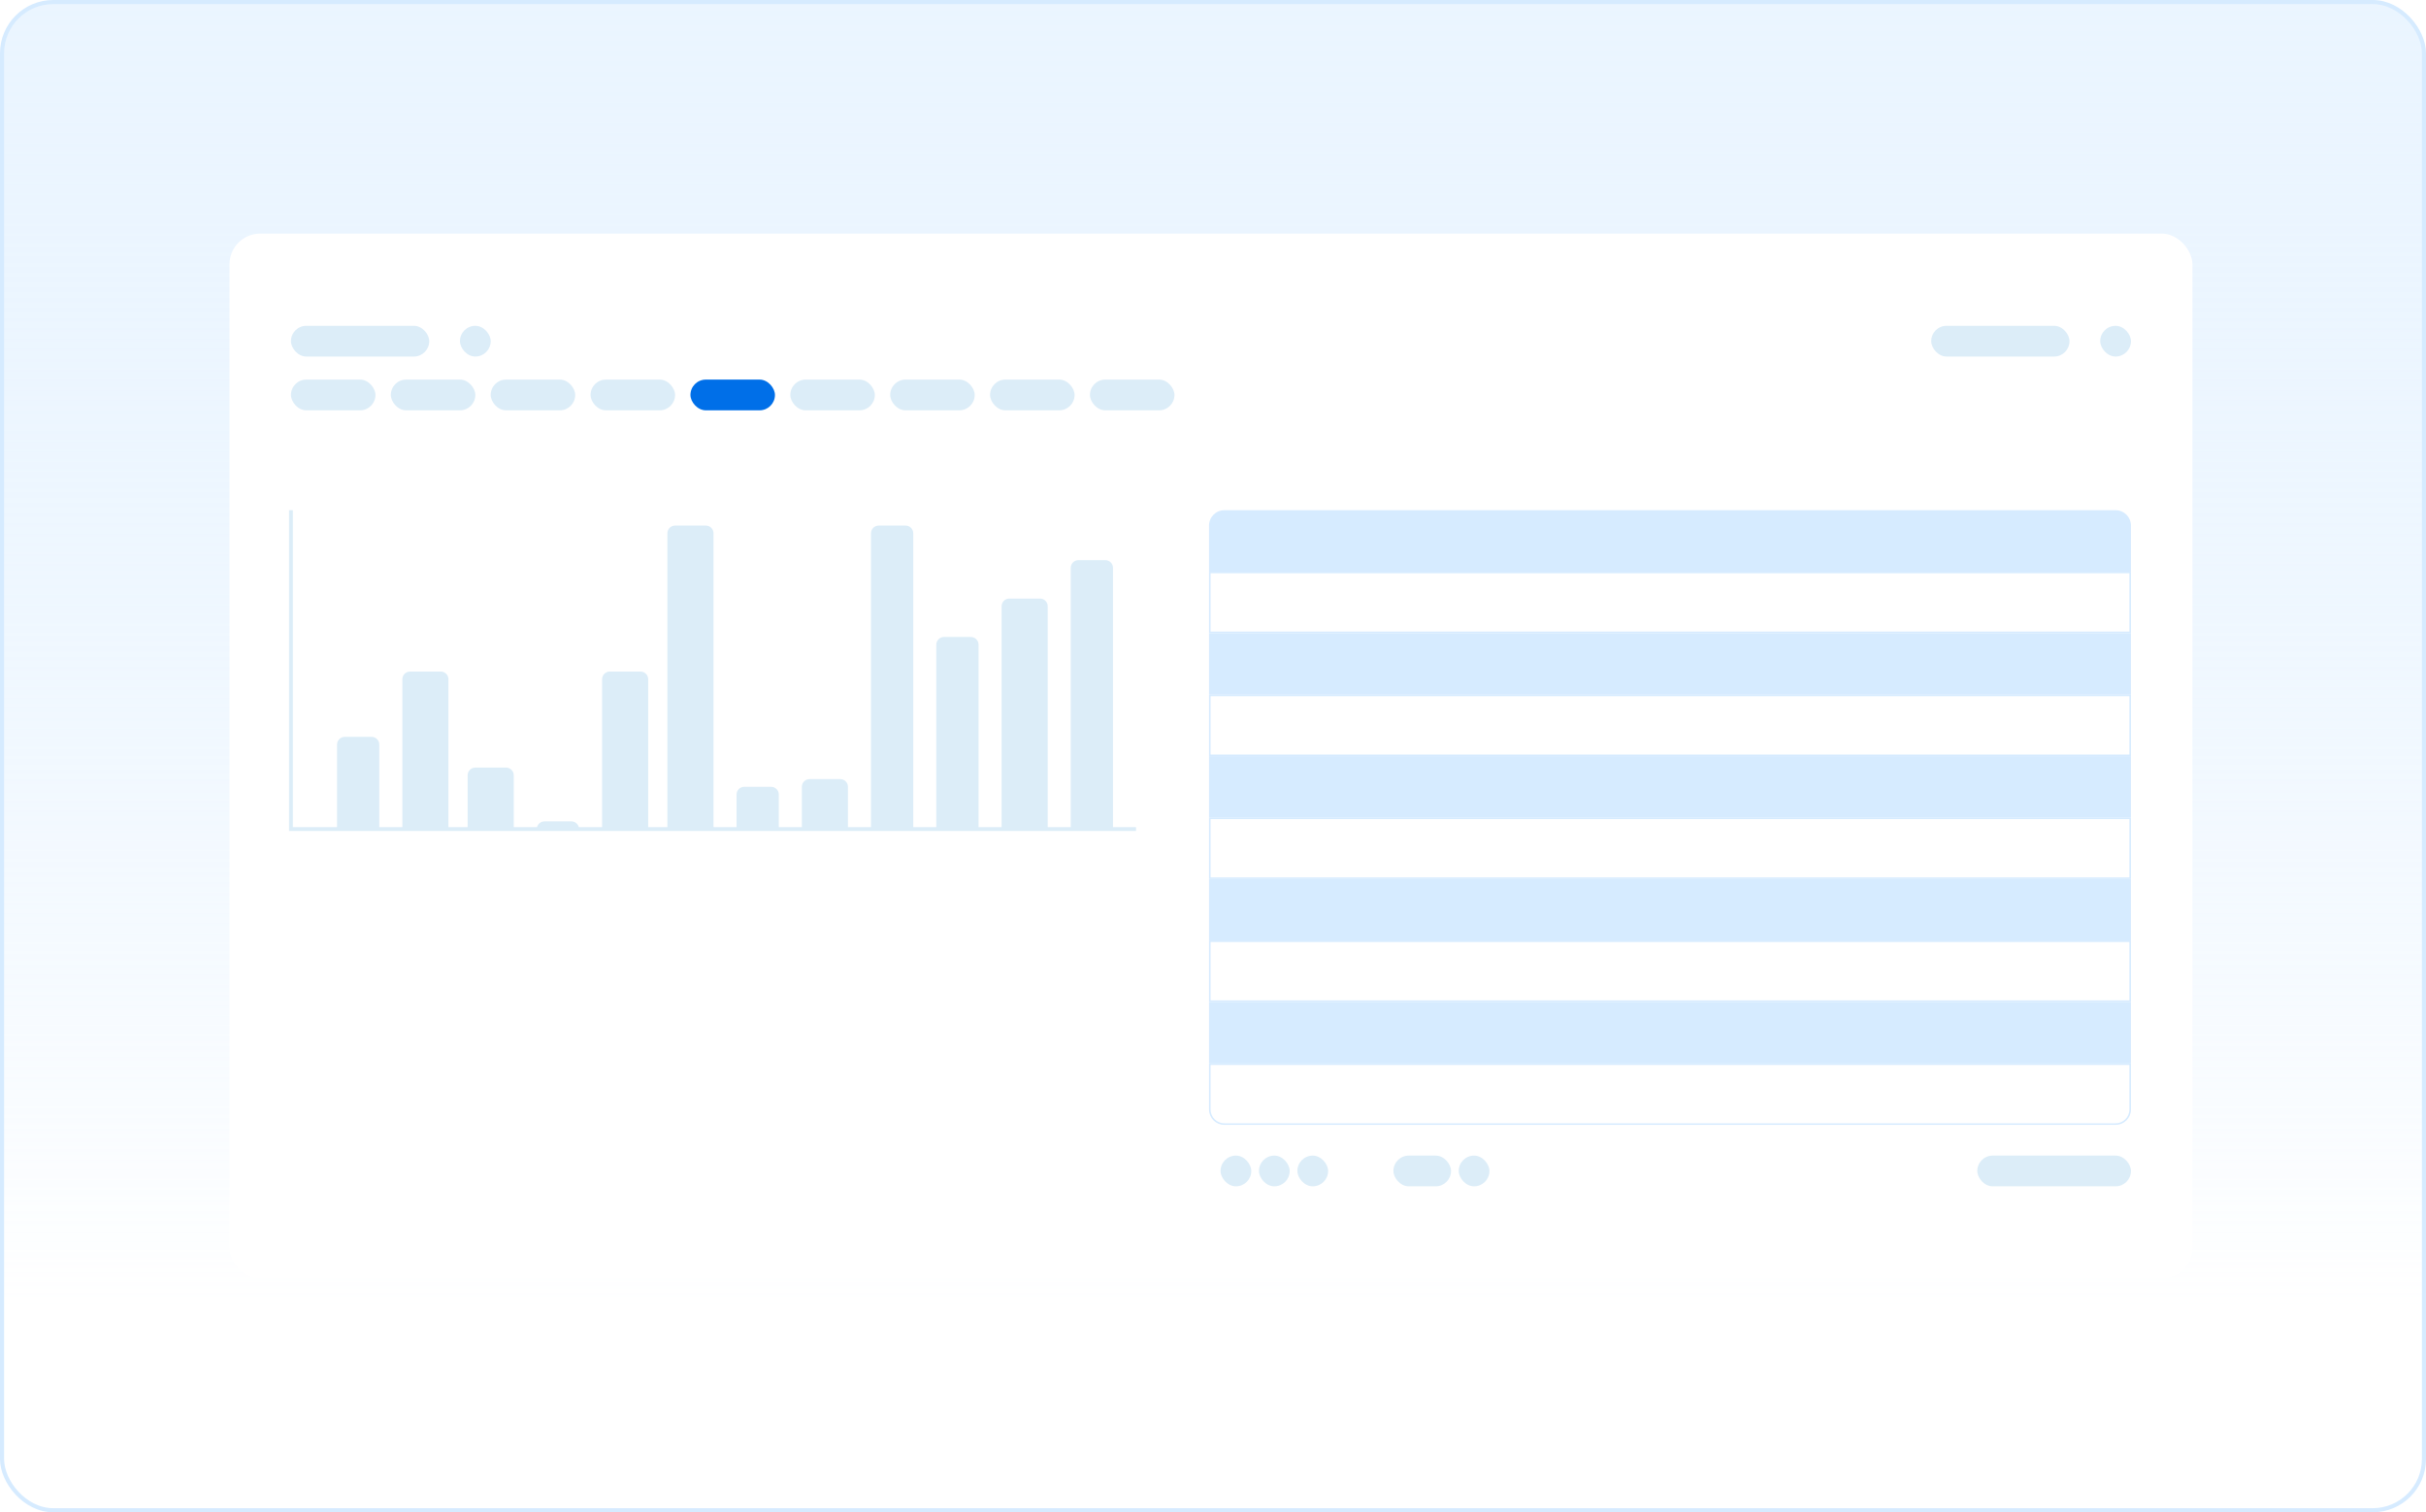 <svg width="592" height="369" viewBox="0 0 592 369" fill="none" xmlns="http://www.w3.org/2000/svg">
<rect x="0.5" y="0.5" width="591" height="368" rx="12.5" fill="url(#paint0_linear_985_910)" stroke="#D6EBFF"/>
<g filter="url(#filter0_d_985_910)">
<rect x="56" y="57" width="479" height="254.967" rx="7.499" fill="white"/>
</g>
<rect x="70.998" y="79.497" width="33.746" height="7.499" rx="3.75" fill="#DCEDF8"/>
<rect x="297.843" y="281.971" width="7.499" height="7.499" rx="3.75" fill="#DCEDF8"/>
<rect x="340.025" y="281.971" width="14.061" height="7.499" rx="3.75" fill="#DCEDF8"/>
<rect x="307.217" y="281.971" width="7.499" height="7.499" rx="3.75" fill="#DCEDF8"/>
<rect x="355.96" y="281.971" width="7.499" height="7.499" rx="3.75" fill="#DCEDF8"/>
<rect x="316.592" y="281.971" width="7.499" height="7.499" rx="3.75" fill="#DCEDF8"/>
<rect x="482.507" y="281.971" width="37.495" height="7.499" rx="3.75" fill="#DCEDF8"/>
<rect x="70.998" y="92.621" width="20.622" height="7.499" rx="3.75" fill="#DCEDF8"/>
<rect x="95.37" y="92.621" width="20.622" height="7.499" rx="3.75" fill="#DCEDF8"/>
<rect x="119.741" y="92.621" width="20.622" height="7.499" rx="3.75" fill="#DCEDF8"/>
<rect x="144.113" y="92.621" width="20.622" height="7.499" rx="3.75" fill="#DCEDF8"/>
<rect x="168.485" y="92.621" width="20.622" height="7.499" rx="3.75" fill="#006FE8"/>
<rect x="192.857" y="92.621" width="20.622" height="7.499" rx="3.75" fill="#DCEDF8"/>
<rect x="217.229" y="92.621" width="20.622" height="7.499" rx="3.75" fill="#DCEDF8"/>
<rect x="241.601" y="92.621" width="20.622" height="7.499" rx="3.75" fill="#DCEDF8"/>
<rect x="265.973" y="92.621" width="20.622" height="7.499" rx="3.75" fill="#DCEDF8"/>
<rect x="471.259" y="79.497" width="33.746" height="7.499" rx="3.75" fill="#DCEDF8"/>
<rect x="112.242" y="79.497" width="7.499" height="7.499" rx="3.75" fill="#DCEDF8"/>
<rect x="512.503" y="79.497" width="7.499" height="7.499" rx="3.75" fill="#DCEDF8"/>
<path d="M70.998 124.491V202.294H277.221" stroke="#DCEDF8" stroke-width="0.937"/>
<path d="M82.246 181.672C82.246 180.636 83.085 179.797 84.121 179.797H90.683C91.718 179.797 92.557 180.636 92.557 181.672V202.294H82.246V181.672Z" fill="#DCEDF8"/>
<path d="M98.183 165.736C98.183 164.701 99.022 163.861 100.057 163.861H107.556C108.592 163.861 109.431 164.701 109.431 165.736V202.294H98.183V165.736Z" fill="#DCEDF8"/>
<path d="M114.117 189.17C114.117 188.135 114.957 187.295 115.992 187.295H123.491C124.526 187.295 125.366 188.135 125.366 189.17V202.293H114.117V189.17Z" fill="#DCEDF8"/>
<path d="M130.99 202.294C130.99 201.258 131.83 200.419 132.865 200.419H139.427C140.462 200.419 141.301 201.258 141.301 202.294H130.99Z" fill="#DCEDF8"/>
<path d="M146.926 165.736C146.926 164.701 147.765 163.861 148.801 163.861H156.3C157.335 163.861 158.174 164.701 158.174 165.736V202.294H146.926V165.736Z" fill="#DCEDF8"/>
<path d="M162.861 130.116C162.861 129.081 163.701 128.241 164.736 128.241H172.235C173.271 128.241 174.11 129.081 174.11 130.116V202.294H162.861V130.116Z" fill="#DCEDF8"/>
<path d="M179.734 193.858C179.734 192.822 180.574 191.983 181.609 191.983H188.171C189.206 191.983 190.046 192.822 190.046 193.858V202.294H179.734V193.858Z" fill="#DCEDF8"/>
<path d="M195.669 191.983C195.669 190.947 196.508 190.108 197.544 190.108H205.043C206.078 190.108 206.917 190.947 206.917 191.983V202.294H195.669V191.983Z" fill="#DCEDF8"/>
<path d="M212.542 130.116C212.542 129.081 213.381 128.241 214.417 128.241H220.978C222.014 128.241 222.853 129.081 222.853 130.116V202.294H212.542V130.116Z" fill="#DCEDF8"/>
<path d="M228.478 157.3C228.478 156.264 229.317 155.425 230.352 155.425H236.914C237.949 155.425 238.789 156.264 238.789 157.3V202.294H228.478V157.3Z" fill="#DCEDF8"/>
<path d="M244.413 147.926C244.413 146.891 245.252 146.051 246.288 146.051H253.787C254.822 146.051 255.662 146.891 255.662 147.926V202.294H244.413V147.926Z" fill="#DCEDF8"/>
<path d="M261.286 138.552C261.286 137.517 262.125 136.678 263.161 136.678H269.723C270.758 136.678 271.597 137.517 271.597 138.552V202.294H261.286V138.552Z" fill="#DCEDF8"/>
<path d="M295.031 128.241C295.031 126.17 296.71 124.491 298.781 124.491H516.252C518.323 124.491 520.002 126.17 520.002 128.241V139.489H295.031V128.241Z" fill="#D6EBFF"/>
<path d="M295.219 139.677H519.814V154.3H295.219V139.677Z" fill="white" stroke="#D6EBFF" stroke-width="0.375"/>
<path d="M295.031 154.487H520.002V169.485H295.031V154.487Z" fill="#D6EBFF"/>
<path d="M295.219 169.673H519.814V184.296H295.219V169.673Z" fill="white" stroke="#D6EBFF" stroke-width="0.375"/>
<path d="M295.031 184.483H520.002V199.481H295.031V184.483Z" fill="#D6EBFF"/>
<path d="M295.219 199.669H519.814V214.292H295.219V199.669Z" fill="white" stroke="#D6EBFF" stroke-width="0.375"/>
<path d="M295.031 214.479H520.002V229.478H295.031V214.479Z" fill="#D6EBFF"/>
<path d="M295.219 229.665H519.814V244.288H295.219V229.665Z" fill="white" stroke="#D6EBFF" stroke-width="0.375"/>
<path d="M295.031 244.476H520.002V259.474H295.031V244.476Z" fill="#D6EBFF"/>
<path d="M295.219 259.661H519.814V270.722C519.814 272.689 518.22 274.284 516.252 274.284H298.781C296.813 274.284 295.219 272.689 295.219 270.722V259.661Z" fill="white" stroke="#D6EBFF" stroke-width="0.375"/>
<defs>
<filter id="filter0_d_985_910" x="45.961" y="46.961" width="499.079" height="275.045" filterUnits="userSpaceOnUse" color-interpolation-filters="sRGB">
<feFlood flood-opacity="0" result="BackgroundImageFix"/>
<feColorMatrix in="SourceAlpha" type="matrix" values="0 0 0 0 0 0 0 0 0 0 0 0 0 0 0 0 0 0 127 0" result="hardAlpha"/>
<feOffset/>
<feGaussianBlur stdDeviation="5.02"/>
<feComposite in2="hardAlpha" operator="out"/>
<feColorMatrix type="matrix" values="0 0 0 0 0 0 0 0 0 0 0 0 0 0 0 0 0 0 0.1 0"/>
<feBlend mode="normal" in2="BackgroundImageFix" result="effect1_dropShadow_985_910"/>
<feBlend mode="normal" in="SourceGraphic" in2="effect1_dropShadow_985_910" result="shape"/>
</filter>
<linearGradient id="paint0_linear_985_910" x1="296" y1="0" x2="296" y2="369" gradientUnits="userSpaceOnUse">
<stop stop-color="#D6EBFF" stop-opacity="0.5"/>
<stop offset="0.865" stop-color="white"/>
</linearGradient>
</defs>
</svg>
